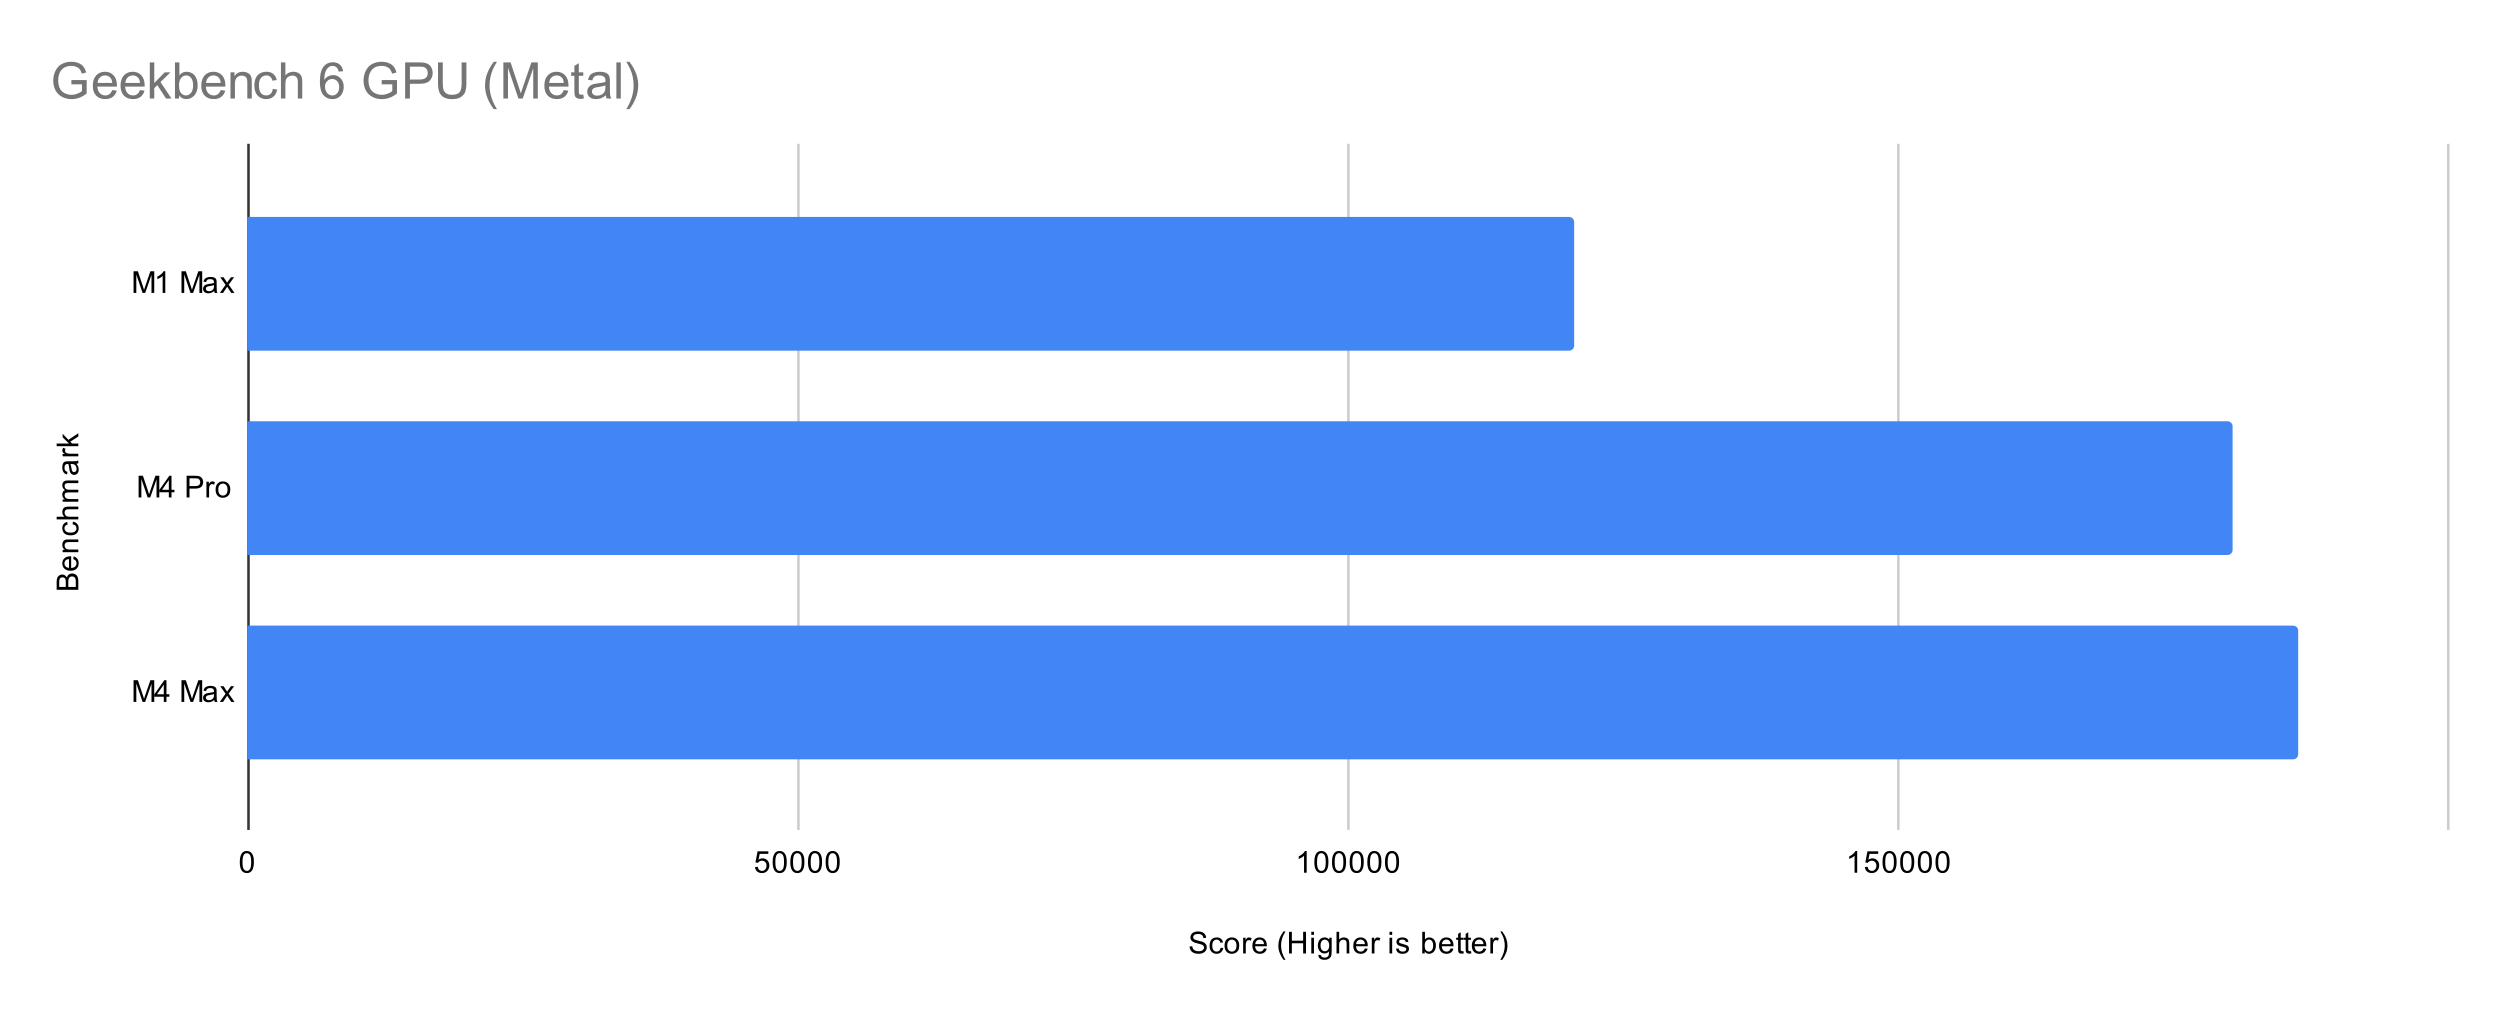 <svg version="1.1" viewBox="0.0 0.0 991.0 401.0" fill="none" stroke="none" stroke-linecap="square" stroke-miterlimit="10" width="991" height="401" xmlns:xlink="http://www.w3.org/1999/xlink" xmlns="http://www.w3.org/2000/svg"><path fill="#ffffff" d="M0 0L991.0 0L991.0 401.0L0 401.0L0 0Z" fill-rule="nonzero"/><path stroke="#333333" stroke-width="1.0" stroke-linecap="butt" d="M98.5 57.5L98.5 328.5" fill-rule="nonzero"/><path stroke="#cccccc" stroke-width="1.0" stroke-linecap="butt" d="M316.5 57.5L316.5 328.5" fill-rule="nonzero"/><path stroke="#cccccc" stroke-width="1.0" stroke-linecap="butt" d="M534.5 57.5L534.5 328.5" fill-rule="nonzero"/><path stroke="#cccccc" stroke-width="1.0" stroke-linecap="butt" d="M752.5 57.5L752.5 328.5" fill-rule="nonzero"/><path stroke="#cccccc" stroke-width="1.0" stroke-linecap="butt" d="M970.5 57.5L970.5 328.5" fill-rule="nonzero"/><clipPath id="id_0"><path d="M98.05 57.417L970.95 57.417L970.95 328.95L98.05 328.95L98.05 57.417Z" clip-rule="nonzero"/></clipPath><path stroke="#000000" stroke-width="2.0" stroke-linecap="butt" stroke-opacity="0.0" clip-path="url(#id_0)" d="M98.0 139.0L98.0 86.0L622.0 86.0C623.105 86.0 624.0 86.895 624.0 88.0L624.0 137.0C624.0 138.105 623.105 139.0 622.0 139.0Z" fill-rule="nonzero"/><path fill="#4285f4" clip-path="url(#id_0)" d="M98.0 139.0L98.0 86.0L622.0 86.0C623.105 86.0 624.0 86.895 624.0 88.0L624.0 137.0C624.0 138.105 623.105 139.0 622.0 139.0Z" fill-rule="nonzero"/><path stroke="#000000" stroke-width="2.0" stroke-linecap="butt" stroke-opacity="0.0" clip-path="url(#id_0)" d="M98.0 220.0L98.0 167.0L883.0 167.0C884.105 167.0 885.0 167.895 885.0 169.0L885.0 218.0C885.0 219.105 884.105 220.0 883.0 220.0Z" fill-rule="nonzero"/><path fill="#4285f4" clip-path="url(#id_0)" d="M98.0 220.0L98.0 167.0L883.0 167.0C884.105 167.0 885.0 167.895 885.0 169.0L885.0 218.0C885.0 219.105 884.105 220.0 883.0 220.0Z" fill-rule="nonzero"/><path stroke="#000000" stroke-width="2.0" stroke-linecap="butt" stroke-opacity="0.0" clip-path="url(#id_0)" d="M98.0 301.0L98.0 248.0L909.0 248.0C910.105 248.0 911.0 248.895 911.0 250.0L911.0 299.0C911.0 300.105 910.105 301.0 909.0 301.0Z" fill-rule="nonzero"/><path fill="#4285f4" clip-path="url(#id_0)" d="M98.0 301.0L98.0 248.0L909.0 248.0C910.105 248.0 911.0 248.895 911.0 250.0L911.0 299.0C911.0 300.105 910.105 301.0 909.0 301.0Z" fill-rule="nonzero"/><path fill="#000000" d="M471.547 375.184L472.609 375.091Q472.688 375.747 472.969 376.153Q473.25 376.559 473.828 376.825Q474.422 377.075 475.156 377.075Q475.797 377.075 476.297 376.887Q476.797 376.684 477.031 376.356Q477.281 376.012 477.281 375.622Q477.281 375.216 477.047 374.919Q476.812 374.606 476.281 374.403Q475.922 374.262 474.734 373.981Q473.562 373.7 473.094 373.45Q472.469 373.122 472.172 372.653Q471.875 372.169 471.875 371.575Q471.875 370.934 472.234 370.372Q472.609 369.794 473.312 369.512Q474.031 369.216 474.891 369.216Q475.844 369.216 476.578 369.528Q477.312 369.825 477.703 370.434Q478.094 371.028 478.125 371.778L477.031 371.856Q476.938 371.044 476.422 370.637Q475.922 370.216 474.938 370.216Q473.906 370.216 473.438 370.591Q472.969 370.966 472.969 371.497Q472.969 371.966 473.297 372.262Q473.625 372.559 475.0 372.872Q476.391 373.184 476.906 373.419Q477.656 373.778 478.016 374.309Q478.375 374.825 478.375 375.528Q478.375 376.216 477.984 376.825Q477.594 377.419 476.859 377.762Q476.125 378.091 475.203 378.091Q474.031 378.091 473.234 377.762Q472.453 377.419 472.0 376.731Q471.562 376.044 471.547 375.184ZM483.859 375.669L484.891 375.809Q484.719 376.872 484.016 377.481Q483.312 378.091 482.297 378.091Q481.016 378.091 480.234 377.262Q479.469 376.419 479.469 374.856Q479.469 373.856 479.797 373.106Q480.141 372.341 480.812 371.966Q481.5 371.591 482.312 371.591Q483.312 371.591 483.953 372.106Q484.609 372.606 484.797 373.559L483.766 373.716Q483.625 373.091 483.25 372.778Q482.875 372.45 482.344 372.45Q481.547 372.45 481.047 373.028Q480.547 373.591 480.547 374.825Q480.547 376.091 481.031 376.653Q481.516 377.216 482.281 377.216Q482.906 377.216 483.312 376.841Q483.734 376.466 483.859 375.669ZM485.406 374.841Q485.406 373.106 486.359 372.278Q487.156 371.591 488.312 371.591Q489.594 371.591 490.406 372.434Q491.234 373.262 491.234 374.747Q491.234 375.95 490.875 376.637Q490.516 377.325 489.812 377.716Q489.125 378.091 488.312 378.091Q487.016 378.091 486.203 377.262Q485.406 376.419 485.406 374.841ZM486.484 374.841Q486.484 376.028 487.0 376.622Q487.531 377.216 488.312 377.216Q489.109 377.216 489.625 376.622Q490.141 376.028 490.141 374.809Q490.141 373.653 489.609 373.059Q489.094 372.466 488.312 372.466Q487.531 372.466 487.0 373.059Q486.484 373.637 486.484 374.841ZM492.781 377.95L492.781 371.731L493.734 371.731L493.734 372.669Q494.094 372.012 494.391 371.809Q494.703 371.591 495.078 371.591Q495.609 371.591 496.156 371.919L495.797 372.903Q495.406 372.669 495.031 372.669Q494.672 372.669 494.391 372.887Q494.125 373.091 494.016 373.466Q493.828 374.028 493.828 374.684L493.828 377.95L492.781 377.95ZM501.047 375.95L502.141 376.075Q501.891 377.028 501.188 377.559Q500.484 378.091 499.406 378.091Q498.047 378.091 497.234 377.247Q496.438 376.403 496.438 374.887Q496.438 373.325 497.25 372.466Q498.062 371.591 499.344 371.591Q500.594 371.591 501.375 372.434Q502.172 373.278 502.172 374.825Q502.172 374.919 502.172 375.106L497.531 375.106Q497.594 376.137 498.109 376.684Q498.625 377.216 499.406 377.216Q499.984 377.216 500.391 376.919Q500.812 376.606 501.047 375.95ZM497.594 374.247L501.062 374.247Q501.0 373.45 500.672 373.059Q500.156 372.45 499.359 372.45Q498.625 372.45 498.125 372.934Q497.641 373.419 497.594 374.247ZM508.812 380.481Q507.938 379.372 507.328 377.903Q506.734 376.419 506.734 374.841Q506.734 373.45 507.172 372.169Q507.703 370.684 508.812 369.216L509.562 369.216Q508.859 370.434 508.625 370.95Q508.266 371.762 508.062 372.637Q507.812 373.731 507.812 374.841Q507.812 377.669 509.562 380.481L508.812 380.481ZM510.969 377.95L510.969 369.356L512.094 369.356L512.094 372.887L516.562 372.887L516.562 369.356L517.703 369.356L517.703 377.95L516.562 377.95L516.562 373.903L512.094 373.903L512.094 377.95L510.969 377.95ZM519.797 370.575L519.797 369.356L520.859 369.356L520.859 370.575L519.797 370.575ZM519.797 377.95L519.797 371.731L520.859 371.731L520.859 377.95L519.797 377.95ZM522.594 378.466L523.625 378.622Q523.688 379.091 523.984 379.309Q524.375 379.606 525.047 379.606Q525.781 379.606 526.172 379.309Q526.578 379.012 526.719 378.497Q526.812 378.169 526.797 377.137Q526.109 377.95 525.078 377.95Q523.797 377.95 523.094 377.028Q522.391 376.091 522.391 374.809Q522.391 373.919 522.703 373.169Q523.031 372.403 523.641 371.997Q524.25 371.591 525.078 371.591Q526.188 371.591 526.906 372.481L526.906 371.731L527.875 371.731L527.875 377.106Q527.875 378.559 527.578 379.169Q527.281 379.778 526.641 380.122Q526.0 380.481 525.062 380.481Q523.953 380.481 523.266 379.981Q522.578 379.481 522.594 378.466ZM523.469 374.731Q523.469 375.95 523.953 376.512Q524.438 377.075 525.172 377.075Q525.906 377.075 526.391 376.512Q526.891 375.95 526.891 374.762Q526.891 373.622 526.375 373.044Q525.875 372.466 525.156 372.466Q524.453 372.466 523.953 373.044Q523.469 373.606 523.469 374.731ZM529.797 377.95L529.797 369.356L530.844 369.356L530.844 372.434Q531.578 371.591 532.703 371.591Q533.406 371.591 533.906 371.872Q534.422 372.137 534.641 372.622Q534.859 373.091 534.859 374.012L534.859 377.95L533.812 377.95L533.812 374.012Q533.812 373.216 533.469 372.856Q533.125 372.497 532.5 372.497Q532.031 372.497 531.609 372.747Q531.203 372.981 531.016 373.403Q530.844 373.809 530.844 374.544L530.844 377.95L529.797 377.95ZM541.047 375.95L542.141 376.075Q541.891 377.028 541.188 377.559Q540.484 378.091 539.406 378.091Q538.047 378.091 537.234 377.247Q536.438 376.403 536.438 374.887Q536.438 373.325 537.25 372.466Q538.062 371.591 539.344 371.591Q540.594 371.591 541.375 372.434Q542.172 373.278 542.172 374.825Q542.172 374.919 542.172 375.106L537.531 375.106Q537.594 376.137 538.109 376.684Q538.625 377.216 539.406 377.216Q539.984 377.216 540.391 376.919Q540.812 376.606 541.047 375.95ZM537.594 374.247L541.062 374.247Q541.0 373.45 540.672 373.059Q540.156 372.45 539.359 372.45Q538.625 372.45 538.125 372.934Q537.641 373.419 537.594 374.247ZM543.781 377.95L543.781 371.731L544.734 371.731L544.734 372.669Q545.094 372.012 545.391 371.809Q545.703 371.591 546.078 371.591Q546.609 371.591 547.156 371.919L546.797 372.903Q546.406 372.669 546.031 372.669Q545.672 372.669 545.391 372.887Q545.125 373.091 545.016 373.466Q544.828 374.028 544.828 374.684L544.828 377.95L543.781 377.95ZM550.797 370.575L550.797 369.356L551.859 369.356L551.859 370.575L550.797 370.575ZM550.797 377.95L550.797 371.731L551.859 371.731L551.859 377.95L550.797 377.95ZM553.375 376.091L554.406 375.934Q554.5 376.559 554.891 376.887Q555.297 377.216 556.031 377.216Q556.75 377.216 557.094 376.934Q557.453 376.637 557.453 376.231Q557.453 375.872 557.141 375.669Q556.922 375.528 556.062 375.309Q554.906 375.012 554.453 374.809Q554.016 374.591 553.781 374.216Q553.547 373.841 553.547 373.372Q553.547 372.966 553.734 372.606Q553.922 372.247 554.25 372.012Q554.5 371.841 554.922 371.716Q555.344 371.591 555.844 371.591Q556.562 371.591 557.109 371.809Q557.672 372.012 557.938 372.372Q558.203 372.731 558.297 373.325L557.266 373.466Q557.203 372.997 556.859 372.731Q556.531 372.45 555.906 372.45Q555.188 372.45 554.875 372.7Q554.562 372.934 554.562 373.262Q554.562 373.466 554.688 373.622Q554.828 373.794 555.094 373.903Q555.25 373.966 556.031 374.169Q557.156 374.481 557.594 374.669Q558.031 374.856 558.281 375.216Q558.531 375.575 558.531 376.122Q558.531 376.653 558.219 377.122Q557.922 377.575 557.344 377.841Q556.766 378.091 556.031 378.091Q554.812 378.091 554.172 377.591Q553.547 377.075 553.375 376.091ZM564.766 377.95L563.781 377.95L563.781 369.356L564.844 369.356L564.844 372.419Q565.516 371.591 566.547 371.591Q567.125 371.591 567.625 371.825Q568.141 372.044 568.469 372.466Q568.812 372.887 569.0 373.481Q569.188 374.075 569.188 374.747Q569.188 376.341 568.391 377.216Q567.594 378.091 566.5 378.091Q565.391 378.091 564.766 377.169L564.766 377.95ZM564.75 374.794Q564.75 375.903 565.062 376.403Q565.562 377.216 566.406 377.216Q567.094 377.216 567.594 376.622Q568.109 376.028 568.109 374.825Q568.109 373.606 567.625 373.028Q567.141 372.45 566.453 372.45Q565.766 372.45 565.25 373.059Q564.75 373.653 564.75 374.794ZM575.047 375.95L576.141 376.075Q575.891 377.028 575.188 377.559Q574.484 378.091 573.406 378.091Q572.047 378.091 571.234 377.247Q570.438 376.403 570.438 374.887Q570.438 373.325 571.25 372.466Q572.062 371.591 573.344 371.591Q574.594 371.591 575.375 372.434Q576.172 373.278 576.172 374.825Q576.172 374.919 576.172 375.106L571.531 375.106Q571.594 376.137 572.109 376.684Q572.625 377.216 573.406 377.216Q573.984 377.216 574.391 376.919Q574.812 376.606 575.047 375.95ZM571.594 374.247L575.062 374.247Q575.0 373.45 574.672 373.059Q574.156 372.45 573.359 372.45Q572.625 372.45 572.125 372.934Q571.641 373.419 571.594 374.247ZM580.094 377.012L580.25 377.934Q579.797 378.028 579.453 378.028Q578.875 378.028 578.562 377.856Q578.25 377.669 578.109 377.372Q577.984 377.075 577.984 376.122L577.984 372.544L577.219 372.544L577.219 371.731L577.984 371.731L577.984 370.184L579.031 369.559L579.031 371.731L580.094 371.731L580.094 372.544L579.031 372.544L579.031 376.184Q579.031 376.637 579.078 376.762Q579.141 376.887 579.266 376.966Q579.391 377.044 579.625 377.044Q579.812 377.044 580.094 377.012ZM583.094 377.012L583.25 377.934Q582.797 378.028 582.453 378.028Q581.875 378.028 581.562 377.856Q581.25 377.669 581.109 377.372Q580.984 377.075 580.984 376.122L580.984 372.544L580.219 372.544L580.219 371.731L580.984 371.731L580.984 370.184L582.031 369.559L582.031 371.731L583.094 371.731L583.094 372.544L582.031 372.544L582.031 376.184Q582.031 376.637 582.078 376.762Q582.141 376.887 582.266 376.966Q582.391 377.044 582.625 377.044Q582.812 377.044 583.094 377.012ZM588.047 375.95L589.141 376.075Q588.891 377.028 588.188 377.559Q587.484 378.091 586.406 378.091Q585.047 378.091 584.234 377.247Q583.438 376.403 583.438 374.887Q583.438 373.325 584.25 372.466Q585.062 371.591 586.344 371.591Q587.594 371.591 588.375 372.434Q589.172 373.278 589.172 374.825Q589.172 374.919 589.172 375.106L584.531 375.106Q584.594 376.137 585.109 376.684Q585.625 377.216 586.406 377.216Q586.984 377.216 587.391 376.919Q587.812 376.606 588.047 375.95ZM584.594 374.247L588.062 374.247Q588.0 373.45 587.672 373.059Q587.156 372.45 586.359 372.45Q585.625 372.45 585.125 372.934Q584.641 373.419 584.594 374.247ZM590.781 377.95L590.781 371.731L591.734 371.731L591.734 372.669Q592.094 372.012 592.391 371.809Q592.703 371.591 593.078 371.591Q593.609 371.591 594.156 371.919L593.797 372.903Q593.406 372.669 593.031 372.669Q592.672 372.669 592.391 372.887Q592.125 373.091 592.016 373.466Q591.828 374.028 591.828 374.684L591.828 377.95L590.781 377.95ZM595.484 380.481L594.734 380.481Q596.484 377.669 596.484 374.841Q596.484 373.747 596.234 372.653Q596.031 371.778 595.672 370.966Q595.438 370.45 594.734 369.216L595.484 369.216Q596.578 370.684 597.109 372.169Q597.562 373.45 597.562 374.841Q597.562 376.419 596.953 377.903Q596.344 379.372 595.484 380.481Z" fill-rule="nonzero"/><path fill="#000000" d="M31.05 233.808L22.456 233.808L22.456 230.574Q22.456 229.59 22.722 228.996Q22.988 228.402 23.534 228.074Q24.066 227.73 24.659 227.73Q25.206 227.73 25.691 228.027Q26.175 228.324 26.472 228.933Q26.706 228.152 27.269 227.746Q27.816 227.324 28.566 227.324Q29.159 227.324 29.691 227.574Q30.206 227.824 30.488 228.199Q30.769 228.574 30.909 229.152Q31.05 229.715 31.05 230.527L31.05 233.808ZM26.066 232.668L26.066 230.808Q26.066 230.058 25.972 229.73Q25.847 229.293 25.55 229.074Q25.238 228.855 24.784 228.855Q24.363 228.855 24.034 229.058Q23.706 229.261 23.597 229.652Q23.472 230.027 23.472 230.949L23.472 232.668L26.066 232.668ZM30.034 232.668L30.034 230.527Q30.034 229.98 29.988 229.761Q29.925 229.355 29.769 229.105Q29.597 228.84 29.284 228.668Q28.972 228.496 28.566 228.496Q28.081 228.496 27.722 228.746Q27.363 228.98 27.222 229.418Q27.081 229.855 27.081 230.683L27.081 232.668L30.034 232.668ZM29.05 221.636L29.175 220.543Q30.128 220.793 30.659 221.496Q31.191 222.199 31.191 223.277Q31.191 224.636 30.347 225.449Q29.503 226.246 27.988 226.246Q26.425 226.246 25.566 225.433Q24.691 224.621 24.691 223.34Q24.691 222.09 25.534 221.308Q26.378 220.511 27.925 220.511Q28.019 220.511 28.206 220.511L28.206 225.152Q29.238 225.09 29.784 224.574Q30.316 224.058 30.316 223.277Q30.316 222.699 30.019 222.293Q29.706 221.871 29.05 221.636ZM27.347 225.09L27.347 221.621Q26.55 221.683 26.159 222.011Q25.55 222.527 25.55 223.324Q25.55 224.058 26.034 224.558Q26.519 225.043 27.347 225.09ZM31.05 218.886L24.831 218.886L24.831 217.949L25.706 217.949Q24.691 217.261 24.691 215.965Q24.691 215.402 24.894 214.933Q25.097 214.449 25.425 214.215Q25.753 213.98 26.191 213.886Q26.488 213.84 27.222 213.84L31.05 213.84L31.05 214.886L27.269 214.886Q26.613 214.886 26.3 215.011Q25.988 215.136 25.8 215.449Q25.597 215.761 25.597 216.183Q25.597 216.855 26.034 217.355Q26.456 217.84 27.644 217.84L31.05 217.84L31.05 218.886ZM28.769 207.824L28.909 206.793Q29.972 206.965 30.581 207.668Q31.191 208.371 31.191 209.386Q31.191 210.668 30.363 211.449Q29.519 212.215 27.956 212.215Q26.956 212.215 26.206 211.886Q25.441 211.543 25.066 210.871Q24.691 210.183 24.691 209.371Q24.691 208.371 25.206 207.73Q25.706 207.074 26.659 206.886L26.816 207.918Q26.191 208.058 25.878 208.433Q25.55 208.808 25.55 209.34Q25.55 210.136 26.128 210.636Q26.691 211.136 27.925 211.136Q29.191 211.136 29.753 210.652Q30.316 210.168 30.316 209.402Q30.316 208.777 29.941 208.371Q29.566 207.949 28.769 207.824ZM31.05 205.886L22.456 205.886L22.456 204.84L25.534 204.84Q24.691 204.105 24.691 202.98Q24.691 202.277 24.972 201.777Q25.238 201.261 25.722 201.043Q26.191 200.824 27.113 200.824L31.05 200.824L31.05 201.871L27.113 201.871Q26.316 201.871 25.956 202.215Q25.597 202.558 25.597 203.183Q25.597 203.652 25.847 204.074Q26.081 204.48 26.503 204.668Q26.909 204.84 27.644 204.84L31.05 204.84L31.05 205.886ZM31.05 198.886L24.831 198.886L24.831 197.949L25.706 197.949Q25.238 197.652 24.972 197.168Q24.691 196.683 24.691 196.058Q24.691 195.371 24.972 194.933Q25.253 194.48 25.769 194.308Q24.691 193.558 24.691 192.386Q24.691 191.449 25.206 190.965Q25.706 190.465 26.784 190.465L31.05 190.465L31.05 191.511L27.128 191.511Q26.503 191.511 26.222 191.621Q25.941 191.715 25.769 191.98Q25.597 192.246 25.597 192.621Q25.597 193.277 26.034 193.715Q26.472 194.136 27.441 194.136L31.05 194.136L31.05 195.199L27.003 195.199Q26.3 195.199 25.956 195.465Q25.597 195.715 25.597 196.293Q25.597 196.746 25.831 197.121Q26.066 197.496 26.519 197.668Q26.972 197.84 27.816 197.84L31.05 197.84L31.05 198.886ZM30.284 183.824Q30.784 184.418 30.988 184.965Q31.191 185.496 31.191 186.121Q31.191 187.152 30.691 187.699Q30.191 188.246 29.409 188.246Q28.956 188.246 28.581 188.043Q28.191 187.84 27.972 187.496Q27.738 187.152 27.628 186.73Q27.534 186.433 27.456 185.793Q27.316 184.527 27.097 183.918Q26.878 183.918 26.831 183.918Q26.175 183.918 25.909 184.215Q25.566 184.621 25.566 185.418Q25.566 186.152 25.831 186.511Q26.081 186.871 26.738 187.043L26.597 188.074Q25.941 187.933 25.534 187.605Q25.128 187.277 24.909 186.668Q24.691 186.058 24.691 185.261Q24.691 184.465 24.878 183.965Q25.066 183.465 25.347 183.23Q25.628 182.996 26.066 182.902Q26.331 182.855 27.034 182.855L28.441 182.855Q29.909 182.855 30.3 182.793Q30.691 182.715 31.05 182.511L31.05 183.621Q30.722 183.777 30.284 183.824ZM27.925 183.918Q28.159 184.496 28.331 185.636Q28.425 186.293 28.55 186.558Q28.659 186.824 28.878 186.98Q29.097 187.121 29.378 187.121Q29.8 187.121 30.081 186.808Q30.363 186.48 30.363 185.871Q30.363 185.261 30.097 184.793Q29.831 184.308 29.363 184.09Q29.003 183.918 28.316 183.918L27.925 183.918ZM31.05 180.902L24.831 180.902L24.831 179.949L25.769 179.949Q25.113 179.59 24.909 179.293Q24.691 178.98 24.691 178.605Q24.691 178.074 25.019 177.527L26.003 177.886Q25.769 178.277 25.769 178.652Q25.769 179.011 25.988 179.293Q26.191 179.558 26.566 179.668Q27.128 179.855 27.784 179.855L31.05 179.855L31.05 180.902ZM31.05 176.886L22.456 176.886L22.456 175.824L27.363 175.824L24.831 173.34L24.831 171.965L27.128 174.355L31.05 171.73L31.05 173.027L27.863 175.09L28.581 175.824L31.05 175.824L31.05 176.886Z" fill-rule="nonzero"/><path fill="#000000" d="M52.941 116.129L52.941 107.535L54.659 107.535L56.691 113.613Q56.972 114.472 57.097 114.894Q57.237 114.425 57.55 113.519L59.612 107.535L61.144 107.535L61.144 116.129L60.05 116.129L60.05 108.941L57.55 116.129L56.519 116.129L54.034 108.816L54.034 116.129L52.941 116.129ZM65.519 116.129L64.472 116.129L64.472 109.41Q64.081 109.769 63.456 110.144Q62.847 110.504 62.362 110.675L62.362 109.66Q63.237 109.238 63.894 108.66Q64.566 108.066 64.847 107.504L65.519 107.504L65.519 116.129ZM71.941 116.129L71.941 107.535L73.659 107.535L75.691 113.613Q75.972 114.472 76.097 114.894Q76.237 114.425 76.55 113.519L78.612 107.535L80.144 107.535L80.144 116.129L79.05 116.129L79.05 108.941L76.55 116.129L75.519 116.129L73.034 108.816L73.034 116.129L71.941 116.129ZM84.909 115.363Q84.316 115.863 83.769 116.066Q83.237 116.269 82.612 116.269Q81.581 116.269 81.034 115.769Q80.487 115.269 80.487 114.488Q80.487 114.035 80.691 113.66Q80.894 113.269 81.237 113.05Q81.581 112.816 82.003 112.707Q82.3 112.613 82.941 112.535Q84.206 112.394 84.816 112.175Q84.816 111.957 84.816 111.91Q84.816 111.254 84.519 110.988Q84.112 110.644 83.316 110.644Q82.581 110.644 82.222 110.91Q81.862 111.16 81.691 111.816L80.659 111.675Q80.8 111.019 81.128 110.613Q81.456 110.207 82.066 109.988Q82.675 109.769 83.472 109.769Q84.269 109.769 84.769 109.957Q85.269 110.144 85.503 110.425Q85.737 110.707 85.831 111.144Q85.878 111.41 85.878 112.113L85.878 113.519Q85.878 114.988 85.941 115.379Q86.019 115.769 86.222 116.129L85.112 116.129Q84.956 115.8 84.909 115.363ZM84.816 113.004Q84.237 113.238 83.097 113.41Q82.441 113.504 82.175 113.629Q81.909 113.738 81.753 113.957Q81.612 114.175 81.612 114.457Q81.612 114.879 81.925 115.16Q82.253 115.441 82.862 115.441Q83.472 115.441 83.941 115.175Q84.425 114.91 84.644 114.441Q84.816 114.082 84.816 113.394L84.816 113.004ZM87.144 116.129L89.409 112.894L87.316 109.91L88.628 109.91L89.581 111.363Q89.847 111.785 90.019 112.066Q90.269 111.675 90.487 111.379L91.534 109.91L92.8 109.91L90.644 112.832L92.956 116.129L91.675 116.129L90.394 114.191L90.05 113.675L88.409 116.129L87.144 116.129Z" fill-rule="nonzero"/><path fill="#000000" d="M54.941 197.183L54.941 188.59L56.659 188.59L58.691 194.668Q58.972 195.527 59.097 195.949Q59.237 195.48 59.55 194.574L61.612 188.59L63.144 188.59L63.144 197.183L62.05 197.183L62.05 189.996L59.55 197.183L58.519 197.183L56.034 189.871L56.034 197.183L54.941 197.183ZM66.925 197.183L66.925 195.121L63.206 195.121L63.206 194.152L67.128 188.59L67.987 188.59L67.987 194.152L69.144 194.152L69.144 195.121L67.987 195.121L67.987 197.183L66.925 197.183ZM66.925 194.152L66.925 190.293L64.237 194.152L66.925 194.152ZM73.972 197.183L73.972 188.59L77.222 188.59Q78.066 188.59 78.519 188.668Q79.159 188.777 79.581 189.074Q80.019 189.371 80.269 189.902Q80.534 190.433 80.534 191.074Q80.534 192.168 79.831 192.933Q79.144 193.683 77.316 193.683L75.112 193.683L75.112 197.183L73.972 197.183ZM75.112 192.683L77.331 192.683Q78.441 192.683 78.894 192.277Q79.362 191.855 79.362 191.105Q79.362 190.574 79.081 190.199Q78.816 189.808 78.378 189.683Q78.081 189.605 77.316 189.605L75.112 189.605L75.112 192.683ZM81.831 197.183L81.831 190.965L82.784 190.965L82.784 191.902Q83.144 191.246 83.441 191.043Q83.753 190.824 84.128 190.824Q84.659 190.824 85.206 191.152L84.847 192.136Q84.456 191.902 84.081 191.902Q83.722 191.902 83.441 192.121Q83.175 192.324 83.066 192.699Q82.878 193.261 82.878 193.918L82.878 197.183L81.831 197.183ZM85.456 194.074Q85.456 192.34 86.409 191.511Q87.206 190.824 88.362 190.824Q89.644 190.824 90.456 191.668Q91.284 192.496 91.284 193.98Q91.284 195.183 90.925 195.871Q90.566 196.558 89.862 196.949Q89.175 197.324 88.362 197.324Q87.066 197.324 86.253 196.496Q85.456 195.652 85.456 194.074ZM86.534 194.074Q86.534 195.261 87.05 195.855Q87.581 196.449 88.362 196.449Q89.159 196.449 89.675 195.855Q90.191 195.261 90.191 194.043Q90.191 192.886 89.659 192.293Q89.144 191.699 88.362 191.699Q87.581 191.699 87.05 192.293Q86.534 192.871 86.534 194.074Z" fill-rule="nonzero"/><path fill="#000000" d="M52.941 278.238L52.941 269.644L54.659 269.644L56.691 275.722Q56.972 276.582 57.097 277.004Q57.237 276.535 57.55 275.629L59.612 269.644L61.144 269.644L61.144 278.238L60.05 278.238L60.05 271.051L57.55 278.238L56.519 278.238L54.034 270.926L54.034 278.238L52.941 278.238ZM64.925 278.238L64.925 276.176L61.206 276.176L61.206 275.207L65.128 269.644L65.987 269.644L65.987 275.207L67.144 275.207L67.144 276.176L65.987 276.176L65.987 278.238L64.925 278.238ZM64.925 275.207L64.925 271.347L62.237 275.207L64.925 275.207ZM71.941 278.238L71.941 269.644L73.659 269.644L75.691 275.722Q75.972 276.582 76.097 277.004Q76.237 276.535 76.55 275.629L78.612 269.644L80.144 269.644L80.144 278.238L79.05 278.238L79.05 271.051L76.55 278.238L75.519 278.238L73.034 270.926L73.034 278.238L71.941 278.238ZM84.909 277.472Q84.316 277.972 83.769 278.176Q83.237 278.379 82.612 278.379Q81.581 278.379 81.034 277.879Q80.487 277.379 80.487 276.597Q80.487 276.144 80.691 275.769Q80.894 275.379 81.237 275.16Q81.581 274.926 82.003 274.816Q82.3 274.722 82.941 274.644Q84.206 274.504 84.816 274.285Q84.816 274.066 84.816 274.019Q84.816 273.363 84.519 273.097Q84.112 272.754 83.316 272.754Q82.581 272.754 82.222 273.019Q81.862 273.269 81.691 273.926L80.659 273.785Q80.8 273.129 81.128 272.722Q81.456 272.316 82.066 272.097Q82.675 271.879 83.472 271.879Q84.269 271.879 84.769 272.066Q85.269 272.254 85.503 272.535Q85.737 272.816 85.831 273.254Q85.878 273.519 85.878 274.222L85.878 275.629Q85.878 277.097 85.941 277.488Q86.019 277.879 86.222 278.238L85.112 278.238Q84.956 277.91 84.909 277.472ZM84.816 275.113Q84.237 275.347 83.097 275.519Q82.441 275.613 82.175 275.738Q81.909 275.847 81.753 276.066Q81.612 276.285 81.612 276.566Q81.612 276.988 81.925 277.269Q82.253 277.551 82.862 277.551Q83.472 277.551 83.941 277.285Q84.425 277.019 84.644 276.551Q84.816 276.191 84.816 275.504L84.816 275.113ZM87.144 278.238L89.409 275.004L87.316 272.019L88.628 272.019L89.581 273.472Q89.847 273.894 90.019 274.176Q90.269 273.785 90.487 273.488L91.534 272.019L92.8 272.019L90.644 274.941L92.956 278.238L91.675 278.238L90.394 276.301L90.05 275.785L88.409 278.238L87.144 278.238Z" fill-rule="nonzero"/><path fill="#000000" d="M95.05 341.716Q95.05 340.184 95.362 339.262Q95.675 338.325 96.284 337.825Q96.909 337.325 97.847 337.325Q98.534 337.325 99.05 337.606Q99.581 337.887 99.925 338.419Q100.269 338.934 100.456 339.684Q100.644 340.434 100.644 341.716Q100.644 343.231 100.331 344.153Q100.034 345.075 99.409 345.591Q98.8 346.091 97.847 346.091Q96.612 346.091 95.894 345.2Q95.05 344.137 95.05 341.716ZM96.128 341.716Q96.128 343.825 96.628 344.528Q97.128 345.231 97.847 345.231Q98.581 345.231 99.066 344.528Q99.566 343.825 99.566 341.716Q99.566 339.591 99.066 338.903Q98.581 338.2 97.831 338.2Q97.112 338.2 96.675 338.809Q96.128 339.591 96.128 341.716Z" fill-rule="nonzero"/><path fill="#000000" d="M299.275 343.7L300.384 343.606Q300.509 344.419 300.947 344.825Q301.4 345.231 302.041 345.231Q302.791 345.231 303.322 344.653Q303.853 344.075 303.853 343.137Q303.853 342.231 303.337 341.716Q302.837 341.184 302.009 341.184Q301.509 341.184 301.087 341.419Q300.681 341.653 300.447 342.012L299.462 341.887L300.291 337.481L304.572 337.481L304.572 338.481L301.134 338.481L300.681 340.794Q301.447 340.247 302.291 340.247Q303.416 340.247 304.181 341.028Q304.962 341.809 304.962 343.044Q304.962 344.2 304.291 345.059Q303.462 346.091 302.041 346.091Q300.869 346.091 300.119 345.434Q299.384 344.778 299.275 343.7ZM306.275 341.716Q306.275 340.184 306.587 339.262Q306.9 338.325 307.509 337.825Q308.134 337.325 309.072 337.325Q309.759 337.325 310.275 337.606Q310.806 337.887 311.15 338.419Q311.494 338.934 311.681 339.684Q311.869 340.434 311.869 341.716Q311.869 343.231 311.556 344.153Q311.259 345.075 310.634 345.591Q310.025 346.091 309.072 346.091Q307.837 346.091 307.119 345.2Q306.275 344.137 306.275 341.716ZM307.353 341.716Q307.353 343.825 307.853 344.528Q308.353 345.231 309.072 345.231Q309.806 345.231 310.291 344.528Q310.791 343.825 310.791 341.716Q310.791 339.591 310.291 338.903Q309.806 338.2 309.056 338.2Q308.337 338.2 307.9 338.809Q307.353 339.591 307.353 341.716ZM313.275 341.716Q313.275 340.184 313.587 339.262Q313.9 338.325 314.509 337.825Q315.134 337.325 316.072 337.325Q316.759 337.325 317.275 337.606Q317.806 337.887 318.15 338.419Q318.494 338.934 318.681 339.684Q318.869 340.434 318.869 341.716Q318.869 343.231 318.556 344.153Q318.259 345.075 317.634 345.591Q317.025 346.091 316.072 346.091Q314.837 346.091 314.119 345.2Q313.275 344.137 313.275 341.716ZM314.353 341.716Q314.353 343.825 314.853 344.528Q315.353 345.231 316.072 345.231Q316.806 345.231 317.291 344.528Q317.791 343.825 317.791 341.716Q317.791 339.591 317.291 338.903Q316.806 338.2 316.056 338.2Q315.337 338.2 314.9 338.809Q314.353 339.591 314.353 341.716ZM320.275 341.716Q320.275 340.184 320.587 339.262Q320.9 338.325 321.509 337.825Q322.134 337.325 323.072 337.325Q323.759 337.325 324.275 337.606Q324.806 337.887 325.15 338.419Q325.494 338.934 325.681 339.684Q325.869 340.434 325.869 341.716Q325.869 343.231 325.556 344.153Q325.259 345.075 324.634 345.591Q324.025 346.091 323.072 346.091Q321.837 346.091 321.119 345.2Q320.275 344.137 320.275 341.716ZM321.353 341.716Q321.353 343.825 321.853 344.528Q322.353 345.231 323.072 345.231Q323.806 345.231 324.291 344.528Q324.791 343.825 324.791 341.716Q324.791 339.591 324.291 338.903Q323.806 338.2 323.056 338.2Q322.337 338.2 321.9 338.809Q321.353 339.591 321.353 341.716ZM327.275 341.716Q327.275 340.184 327.587 339.262Q327.9 338.325 328.509 337.825Q329.134 337.325 330.072 337.325Q330.759 337.325 331.275 337.606Q331.806 337.887 332.15 338.419Q332.494 338.934 332.681 339.684Q332.869 340.434 332.869 341.716Q332.869 343.231 332.556 344.153Q332.259 345.075 331.634 345.591Q331.025 346.091 330.072 346.091Q328.837 346.091 328.119 345.2Q327.275 344.137 327.275 341.716ZM328.353 341.716Q328.353 343.825 328.853 344.528Q329.353 345.231 330.072 345.231Q330.806 345.231 331.291 344.528Q331.791 343.825 331.791 341.716Q331.791 339.591 331.291 338.903Q330.806 338.2 330.056 338.2Q329.337 338.2 328.9 338.809Q328.353 339.591 328.353 341.716Z" fill-rule="nonzero"/><path fill="#000000" d="M517.969 345.95L516.922 345.95L516.922 339.231Q516.531 339.591 515.906 339.966Q515.297 340.325 514.812 340.497L514.812 339.481Q515.688 339.059 516.344 338.481Q517.016 337.887 517.297 337.325L517.969 337.325L517.969 345.95ZM521.0 341.716Q521.0 340.184 521.312 339.262Q521.625 338.325 522.234 337.825Q522.859 337.325 523.797 337.325Q524.484 337.325 525.0 337.606Q525.531 337.887 525.875 338.419Q526.219 338.934 526.406 339.684Q526.594 340.434 526.594 341.716Q526.594 343.231 526.281 344.153Q525.984 345.075 525.359 345.591Q524.75 346.091 523.797 346.091Q522.562 346.091 521.844 345.2Q521.0 344.137 521.0 341.716ZM522.078 341.716Q522.078 343.825 522.578 344.528Q523.078 345.231 523.797 345.231Q524.531 345.231 525.016 344.528Q525.516 343.825 525.516 341.716Q525.516 339.591 525.016 338.903Q524.531 338.2 523.781 338.2Q523.062 338.2 522.625 338.809Q522.078 339.591 522.078 341.716ZM528.0 341.716Q528.0 340.184 528.312 339.262Q528.625 338.325 529.234 337.825Q529.859 337.325 530.797 337.325Q531.484 337.325 532.0 337.606Q532.531 337.887 532.875 338.419Q533.219 338.934 533.406 339.684Q533.594 340.434 533.594 341.716Q533.594 343.231 533.281 344.153Q532.984 345.075 532.359 345.591Q531.75 346.091 530.797 346.091Q529.562 346.091 528.844 345.2Q528.0 344.137 528.0 341.716ZM529.078 341.716Q529.078 343.825 529.578 344.528Q530.078 345.231 530.797 345.231Q531.531 345.231 532.016 344.528Q532.516 343.825 532.516 341.716Q532.516 339.591 532.016 338.903Q531.531 338.2 530.781 338.2Q530.062 338.2 529.625 338.809Q529.078 339.591 529.078 341.716ZM535.0 341.716Q535.0 340.184 535.312 339.262Q535.625 338.325 536.234 337.825Q536.859 337.325 537.797 337.325Q538.484 337.325 539.0 337.606Q539.531 337.887 539.875 338.419Q540.219 338.934 540.406 339.684Q540.594 340.434 540.594 341.716Q540.594 343.231 540.281 344.153Q539.984 345.075 539.359 345.591Q538.75 346.091 537.797 346.091Q536.562 346.091 535.844 345.2Q535.0 344.137 535.0 341.716ZM536.078 341.716Q536.078 343.825 536.578 344.528Q537.078 345.231 537.797 345.231Q538.531 345.231 539.016 344.528Q539.516 343.825 539.516 341.716Q539.516 339.591 539.016 338.903Q538.531 338.2 537.781 338.2Q537.062 338.2 536.625 338.809Q536.078 339.591 536.078 341.716ZM542.0 341.716Q542.0 340.184 542.312 339.262Q542.625 338.325 543.234 337.825Q543.859 337.325 544.797 337.325Q545.484 337.325 546.0 337.606Q546.531 337.887 546.875 338.419Q547.219 338.934 547.406 339.684Q547.594 340.434 547.594 341.716Q547.594 343.231 547.281 344.153Q546.984 345.075 546.359 345.591Q545.75 346.091 544.797 346.091Q543.562 346.091 542.844 345.2Q542.0 344.137 542.0 341.716ZM543.078 341.716Q543.078 343.825 543.578 344.528Q544.078 345.231 544.797 345.231Q545.531 345.231 546.016 344.528Q546.516 343.825 546.516 341.716Q546.516 339.591 546.016 338.903Q545.531 338.2 544.781 338.2Q544.062 338.2 543.625 338.809Q543.078 339.591 543.078 341.716ZM549.0 341.716Q549.0 340.184 549.312 339.262Q549.625 338.325 550.234 337.825Q550.859 337.325 551.797 337.325Q552.484 337.325 553.0 337.606Q553.531 337.887 553.875 338.419Q554.219 338.934 554.406 339.684Q554.594 340.434 554.594 341.716Q554.594 343.231 554.281 344.153Q553.984 345.075 553.359 345.591Q552.75 346.091 551.797 346.091Q550.562 346.091 549.844 345.2Q549.0 344.137 549.0 341.716ZM550.078 341.716Q550.078 343.825 550.578 344.528Q551.078 345.231 551.797 345.231Q552.531 345.231 553.016 344.528Q553.516 343.825 553.516 341.716Q553.516 339.591 553.016 338.903Q552.531 338.2 551.781 338.2Q551.062 338.2 550.625 338.809Q550.078 339.591 550.078 341.716Z" fill-rule="nonzero"/><path fill="#000000" d="M736.194 345.95L735.147 345.95L735.147 339.231Q734.756 339.591 734.131 339.966Q733.522 340.325 733.038 340.497L733.038 339.481Q733.913 339.059 734.569 338.481Q735.241 337.887 735.522 337.325L736.194 337.325L736.194 345.95ZM739.225 343.7L740.334 343.606Q740.459 344.419 740.897 344.825Q741.35 345.231 741.991 345.231Q742.741 345.231 743.272 344.653Q743.803 344.075 743.803 343.137Q743.803 342.231 743.288 341.716Q742.788 341.184 741.959 341.184Q741.459 341.184 741.038 341.419Q740.631 341.653 740.397 342.012L739.413 341.887L740.241 337.481L744.522 337.481L744.522 338.481L741.084 338.481L740.631 340.794Q741.397 340.247 742.241 340.247Q743.366 340.247 744.131 341.028Q744.913 341.809 744.913 343.044Q744.913 344.2 744.241 345.059Q743.413 346.091 741.991 346.091Q740.819 346.091 740.069 345.434Q739.334 344.778 739.225 343.7ZM746.225 341.716Q746.225 340.184 746.538 339.262Q746.85 338.325 747.459 337.825Q748.084 337.325 749.022 337.325Q749.709 337.325 750.225 337.606Q750.756 337.887 751.1 338.419Q751.444 338.934 751.631 339.684Q751.819 340.434 751.819 341.716Q751.819 343.231 751.506 344.153Q751.209 345.075 750.584 345.591Q749.975 346.091 749.022 346.091Q747.788 346.091 747.069 345.2Q746.225 344.137 746.225 341.716ZM747.303 341.716Q747.303 343.825 747.803 344.528Q748.303 345.231 749.022 345.231Q749.756 345.231 750.241 344.528Q750.741 343.825 750.741 341.716Q750.741 339.591 750.241 338.903Q749.756 338.2 749.006 338.2Q748.288 338.2 747.85 338.809Q747.303 339.591 747.303 341.716ZM753.225 341.716Q753.225 340.184 753.538 339.262Q753.85 338.325 754.459 337.825Q755.084 337.325 756.022 337.325Q756.709 337.325 757.225 337.606Q757.756 337.887 758.1 338.419Q758.444 338.934 758.631 339.684Q758.819 340.434 758.819 341.716Q758.819 343.231 758.506 344.153Q758.209 345.075 757.584 345.591Q756.975 346.091 756.022 346.091Q754.788 346.091 754.069 345.2Q753.225 344.137 753.225 341.716ZM754.303 341.716Q754.303 343.825 754.803 344.528Q755.303 345.231 756.022 345.231Q756.756 345.231 757.241 344.528Q757.741 343.825 757.741 341.716Q757.741 339.591 757.241 338.903Q756.756 338.2 756.006 338.2Q755.288 338.2 754.85 338.809Q754.303 339.591 754.303 341.716ZM760.225 341.716Q760.225 340.184 760.538 339.262Q760.85 338.325 761.459 337.825Q762.084 337.325 763.022 337.325Q763.709 337.325 764.225 337.606Q764.756 337.887 765.1 338.419Q765.444 338.934 765.631 339.684Q765.819 340.434 765.819 341.716Q765.819 343.231 765.506 344.153Q765.209 345.075 764.584 345.591Q763.975 346.091 763.022 346.091Q761.788 346.091 761.069 345.2Q760.225 344.137 760.225 341.716ZM761.303 341.716Q761.303 343.825 761.803 344.528Q762.303 345.231 763.022 345.231Q763.756 345.231 764.241 344.528Q764.741 343.825 764.741 341.716Q764.741 339.591 764.241 338.903Q763.756 338.2 763.006 338.2Q762.288 338.2 761.85 338.809Q761.303 339.591 761.303 341.716ZM767.225 341.716Q767.225 340.184 767.538 339.262Q767.85 338.325 768.459 337.825Q769.084 337.325 770.022 337.325Q770.709 337.325 771.225 337.606Q771.756 337.887 772.1 338.419Q772.444 338.934 772.631 339.684Q772.819 340.434 772.819 341.716Q772.819 343.231 772.506 344.153Q772.209 345.075 771.584 345.591Q770.975 346.091 770.022 346.091Q768.788 346.091 768.069 345.2Q767.225 344.137 767.225 341.716ZM768.303 341.716Q768.303 343.825 768.803 344.528Q769.303 345.231 770.022 345.231Q770.756 345.231 771.241 344.528Q771.741 343.825 771.741 341.716Q771.741 339.591 771.241 338.903Q770.756 338.2 770.006 338.2Q769.288 338.2 768.85 338.809Q768.303 339.591 768.303 341.716Z" fill-rule="nonzero"/><path fill="#757575" d="M28.3 33.441L28.3 31.753L34.362 31.738L34.362 37.05Q32.956 38.175 31.472 38.737Q29.988 39.3 28.425 39.3Q26.316 39.3 24.597 38.394Q22.878 37.487 21.988 35.784Q21.113 34.066 21.113 31.956Q21.113 29.863 21.988 28.066Q22.863 26.253 24.503 25.378Q26.144 24.488 28.284 24.488Q29.831 24.488 31.081 24.988Q32.347 25.488 33.05 26.394Q33.769 27.284 34.144 28.738L32.441 29.206Q32.112 28.113 31.628 27.488Q31.159 26.863 30.269 26.488Q29.378 26.113 28.3 26.113Q26.988 26.113 26.034 26.503Q25.097 26.894 24.519 27.55Q23.941 28.191 23.613 28.956Q23.066 30.284 23.066 31.847Q23.066 33.753 23.722 35.05Q24.394 36.331 25.644 36.956Q26.909 37.581 28.316 37.581Q29.55 37.581 30.722 37.112Q31.894 36.644 32.503 36.097L32.503 33.441L28.3 33.441ZM44.472 35.706L46.284 35.941Q45.862 37.519 44.691 38.409Q43.534 39.284 41.722 39.284Q39.456 39.284 38.112 37.894Q36.784 36.487 36.784 33.956Q36.784 31.331 38.128 29.894Q39.472 28.441 41.628 28.441Q43.706 28.441 45.019 29.863Q46.347 31.269 46.347 33.847Q46.347 34.003 46.331 34.316L38.597 34.316Q38.691 36.019 39.566 36.925Q40.441 37.831 41.737 37.831Q42.706 37.831 43.378 37.331Q44.066 36.816 44.472 35.706ZM38.691 32.862L44.487 32.862Q44.378 31.566 43.831 30.909Q42.987 29.894 41.644 29.894Q40.441 29.894 39.612 30.706Q38.784 31.503 38.691 32.862ZM55.472 35.706L57.284 35.941Q56.862 37.519 55.691 38.409Q54.534 39.284 52.722 39.284Q50.456 39.284 49.112 37.894Q47.784 36.487 47.784 33.956Q47.784 31.331 49.128 29.894Q50.472 28.441 52.628 28.441Q54.706 28.441 56.019 29.863Q57.347 31.269 57.347 33.847Q57.347 34.003 57.331 34.316L49.597 34.316Q49.691 36.019 50.566 36.925Q51.441 37.831 52.737 37.831Q53.706 37.831 54.378 37.331Q55.066 36.816 55.472 35.706ZM49.691 32.862L55.487 32.862Q55.378 31.566 54.831 30.909Q53.987 29.894 52.644 29.894Q51.441 29.894 50.612 30.706Q49.784 31.503 49.691 32.862ZM59.378 39.05L59.378 24.738L61.144 24.738L61.144 32.894L65.3 28.675L67.566 28.675L63.612 32.519L67.972 39.05L65.8 39.05L62.378 33.753L61.144 34.941L61.144 39.05L59.378 39.05ZM70.987 39.05L69.362 39.05L69.362 24.738L71.112 24.738L71.112 29.847Q72.237 28.441 73.956 28.441Q74.909 28.441 75.769 28.831Q76.628 29.222 77.175 29.925Q77.722 30.613 78.034 31.597Q78.347 32.581 78.347 33.706Q78.347 36.378 77.034 37.831Q75.722 39.284 73.878 39.284Q72.034 39.284 70.987 37.753L70.987 39.05ZM70.972 33.784Q70.972 35.644 71.472 36.487Q72.316 37.831 73.722 37.831Q74.878 37.831 75.706 36.831Q76.55 35.831 76.55 33.847Q76.55 31.816 75.737 30.863Q74.941 29.894 73.8 29.894Q72.644 29.894 71.8 30.894Q70.972 31.894 70.972 33.784ZM87.472 35.706L89.284 35.941Q88.862 37.519 87.691 38.409Q86.534 39.284 84.722 39.284Q82.456 39.284 81.112 37.894Q79.784 36.487 79.784 33.956Q79.784 31.331 81.128 29.894Q82.472 28.441 84.628 28.441Q86.706 28.441 88.019 29.863Q89.347 31.269 89.347 33.847Q89.347 34.003 89.331 34.316L81.597 34.316Q81.691 36.019 82.566 36.925Q83.441 37.831 84.737 37.831Q85.706 37.831 86.378 37.331Q87.066 36.816 87.472 35.706ZM81.691 32.862L87.487 32.862Q87.378 31.566 86.831 30.909Q85.987 29.894 84.644 29.894Q83.441 29.894 82.612 30.706Q81.784 31.503 81.691 32.862ZM91.362 39.05L91.362 28.675L92.956 28.675L92.956 30.159Q94.097 28.441 96.253 28.441Q97.191 28.441 97.972 28.784Q98.769 29.113 99.159 29.659Q99.55 30.206 99.706 30.956Q99.8 31.456 99.8 32.675L99.8 39.05L98.034 39.05L98.034 32.737Q98.034 31.659 97.831 31.128Q97.628 30.597 97.097 30.284Q96.581 29.972 95.878 29.972Q94.753 29.972 93.941 30.691Q93.128 31.394 93.128 33.378L93.128 39.05L91.362 39.05ZM108.144 35.253L109.862 35.472Q109.581 37.269 108.409 38.284Q107.253 39.284 105.55 39.284Q103.425 39.284 102.128 37.894Q100.831 36.503 100.831 33.909Q100.831 32.222 101.378 30.972Q101.941 29.706 103.081 29.081Q104.222 28.441 105.566 28.441Q107.253 28.441 108.316 29.3Q109.394 30.159 109.706 31.722L107.987 31.988Q107.753 30.941 107.128 30.425Q106.503 29.894 105.628 29.894Q104.3 29.894 103.472 30.847Q102.644 31.8 102.644 33.847Q102.644 35.941 103.441 36.894Q104.237 37.831 105.534 37.831Q106.566 37.831 107.253 37.206Q107.956 36.566 108.144 35.253ZM111.362 39.05L111.362 24.738L113.128 24.738L113.128 29.863Q114.362 28.441 116.237 28.441Q117.378 28.441 118.222 28.894Q119.081 29.347 119.441 30.159Q119.816 30.956 119.816 32.472L119.816 39.05L118.066 39.05L118.066 32.472Q118.066 31.159 117.487 30.566Q116.909 29.956 115.878 29.956Q115.097 29.956 114.394 30.363Q113.706 30.769 113.409 31.472Q113.128 32.159 113.128 33.378L113.128 39.05L111.362 39.05ZM136.003 28.238L134.253 28.378Q134.019 27.347 133.597 26.878Q132.878 26.113 131.831 26.113Q130.988 26.113 130.363 26.581Q129.534 27.191 129.05 28.363Q128.566 29.519 128.55 31.659Q129.191 30.706 130.097 30.238Q131.019 29.769 132.034 29.769Q133.784 29.769 135.019 31.066Q136.253 32.347 136.253 34.394Q136.253 35.753 135.675 36.909Q135.097 38.066 134.081 38.691Q133.066 39.3 131.769 39.3Q129.581 39.3 128.191 37.691Q126.8 36.066 126.8 32.347Q126.8 28.206 128.331 26.316Q129.675 24.675 131.941 24.675Q133.628 24.675 134.706 25.628Q135.784 26.566 136.003 28.238ZM128.831 34.409Q128.831 35.316 129.206 36.144Q129.597 36.972 130.284 37.409Q130.988 37.847 131.738 37.847Q132.863 37.847 133.659 36.956Q134.456 36.05 134.456 34.503Q134.456 33.019 133.659 32.175Q132.878 31.316 131.675 31.316Q130.488 31.316 129.659 32.175Q128.831 33.019 128.831 34.409ZM151.3 33.441L151.3 31.753L157.363 31.738L157.363 37.05Q155.956 38.175 154.472 38.737Q152.988 39.3 151.425 39.3Q149.316 39.3 147.597 38.394Q145.878 37.487 144.988 35.784Q144.113 34.066 144.113 31.956Q144.113 29.863 144.988 28.066Q145.863 26.253 147.503 25.378Q149.144 24.488 151.284 24.488Q152.831 24.488 154.081 24.988Q155.347 25.488 156.05 26.394Q156.769 27.284 157.144 28.738L155.441 29.206Q155.113 28.113 154.628 27.488Q154.159 26.863 153.269 26.488Q152.378 26.113 151.3 26.113Q149.988 26.113 149.034 26.503Q148.097 26.894 147.519 27.55Q146.941 28.191 146.613 28.956Q146.066 30.284 146.066 31.847Q146.066 33.753 146.722 35.05Q147.394 36.331 148.644 36.956Q149.909 37.581 151.316 37.581Q152.55 37.581 153.722 37.112Q154.894 36.644 155.503 36.097L155.503 33.441L151.3 33.441ZM160.597 39.05L160.597 24.738L165.988 24.738Q167.425 24.738 168.175 24.863Q169.222 25.05 169.941 25.55Q170.659 26.034 171.081 26.925Q171.519 27.816 171.519 28.878Q171.519 30.706 170.347 31.972Q169.191 33.222 166.159 33.222L162.488 33.222L162.488 39.05L160.597 39.05ZM162.488 31.534L166.191 31.534Q168.019 31.534 168.784 30.863Q169.566 30.175 169.566 28.925Q169.566 28.034 169.113 27.394Q168.659 26.753 167.925 26.55Q167.441 26.425 166.144 26.425L162.488 26.425L162.488 31.534ZM182.988 24.738L184.878 24.738L184.878 33.003Q184.878 35.159 184.394 36.441Q183.909 37.706 182.628 38.503Q181.363 39.3 179.284 39.3Q177.269 39.3 175.988 38.612Q174.722 37.909 174.175 36.597Q173.628 35.284 173.628 33.003L173.628 24.738L175.519 24.738L175.519 32.987Q175.519 34.862 175.863 35.753Q176.206 36.628 177.05 37.112Q177.894 37.581 179.128 37.581Q181.206 37.581 182.097 36.644Q182.988 35.691 182.988 32.987L182.988 24.738ZM195.722 43.253Q194.269 41.425 193.269 38.972Q192.269 36.503 192.269 33.862Q192.269 31.534 193.019 29.409Q193.894 26.941 195.722 24.488L196.988 24.488Q195.8 26.519 195.425 27.394Q194.831 28.738 194.488 30.206Q194.066 32.034 194.066 33.878Q194.066 38.566 196.988 43.253L195.722 43.253ZM199.534 39.05L199.534 24.738L202.394 24.738L205.769 34.862Q206.238 36.284 206.456 36.987Q206.706 36.206 207.222 34.691L210.644 24.738L213.191 24.738L213.191 39.05L211.378 39.05L211.378 27.066L207.206 39.05L205.503 39.05L201.363 26.863L201.363 39.05L199.534 39.05ZM223.472 35.706L225.284 35.941Q224.863 37.519 223.691 38.409Q222.534 39.284 220.722 39.284Q218.456 39.284 217.113 37.894Q215.784 36.487 215.784 33.956Q215.784 31.331 217.128 29.894Q218.472 28.441 220.628 28.441Q222.706 28.441 224.019 29.863Q225.347 31.269 225.347 33.847Q225.347 34.003 225.331 34.316L217.597 34.316Q217.691 36.019 218.566 36.925Q219.441 37.831 220.738 37.831Q221.706 37.831 222.378 37.331Q223.066 36.816 223.472 35.706ZM217.691 32.862L223.488 32.862Q223.378 31.566 222.831 30.909Q221.988 29.894 220.644 29.894Q219.441 29.894 218.613 30.706Q217.784 31.503 217.691 32.862ZM231.206 37.472L231.456 39.034Q230.722 39.191 230.128 39.191Q229.175 39.191 228.644 38.894Q228.128 38.581 227.909 38.097Q227.691 37.597 227.691 36.019L227.691 30.05L226.409 30.05L226.409 28.675L227.691 28.675L227.691 26.113L229.441 25.05L229.441 28.675L231.206 28.675L231.206 30.05L229.441 30.05L229.441 36.112Q229.441 36.862 229.534 37.081Q229.628 37.284 229.831 37.425Q230.05 37.55 230.441 37.55Q230.722 37.55 231.206 37.472ZM240.144 37.769Q239.159 38.597 238.253 38.941Q237.347 39.284 236.316 39.284Q234.613 39.284 233.691 38.456Q232.769 37.612 232.769 36.316Q232.769 35.55 233.113 34.925Q233.472 34.3 234.034 33.925Q234.597 33.534 235.3 33.331Q235.816 33.206 236.863 33.066Q238.988 32.816 239.988 32.472Q240.003 32.112 240.003 32.003Q240.003 30.941 239.503 30.488Q238.831 29.894 237.503 29.894Q236.253 29.894 235.659 30.331Q235.081 30.769 234.8 31.878L233.081 31.644Q233.316 30.534 233.847 29.863Q234.378 29.175 235.394 28.816Q236.409 28.441 237.753 28.441Q239.081 28.441 239.909 28.753Q240.738 29.066 241.128 29.55Q241.519 30.019 241.675 30.738Q241.769 31.191 241.769 32.362L241.769 34.706Q241.769 37.159 241.878 37.816Q241.988 38.456 242.331 39.05L240.488 39.05Q240.222 38.503 240.144 37.769ZM239.988 33.847Q239.034 34.237 237.113 34.503Q236.034 34.659 235.581 34.862Q235.144 35.05 234.894 35.425Q234.644 35.8 234.644 36.269Q234.644 36.972 235.175 37.441Q235.706 37.909 236.738 37.909Q237.753 37.909 238.534 37.472Q239.331 37.019 239.706 36.253Q239.988 35.644 239.988 34.487L239.988 33.847ZM244.331 39.05L244.331 24.738L246.081 24.738L246.081 39.05L244.331 39.05ZM249.519 43.253L248.269 43.253Q251.175 38.566 251.175 33.878Q251.175 32.034 250.769 30.238Q250.425 28.769 249.831 27.425Q249.456 26.534 248.269 24.488L249.519 24.488Q251.363 26.941 252.238 29.409Q252.988 31.534 252.988 33.862Q252.988 36.503 251.972 38.972Q250.972 41.425 249.519 43.253Z" fill-rule="nonzero"/></svg>
